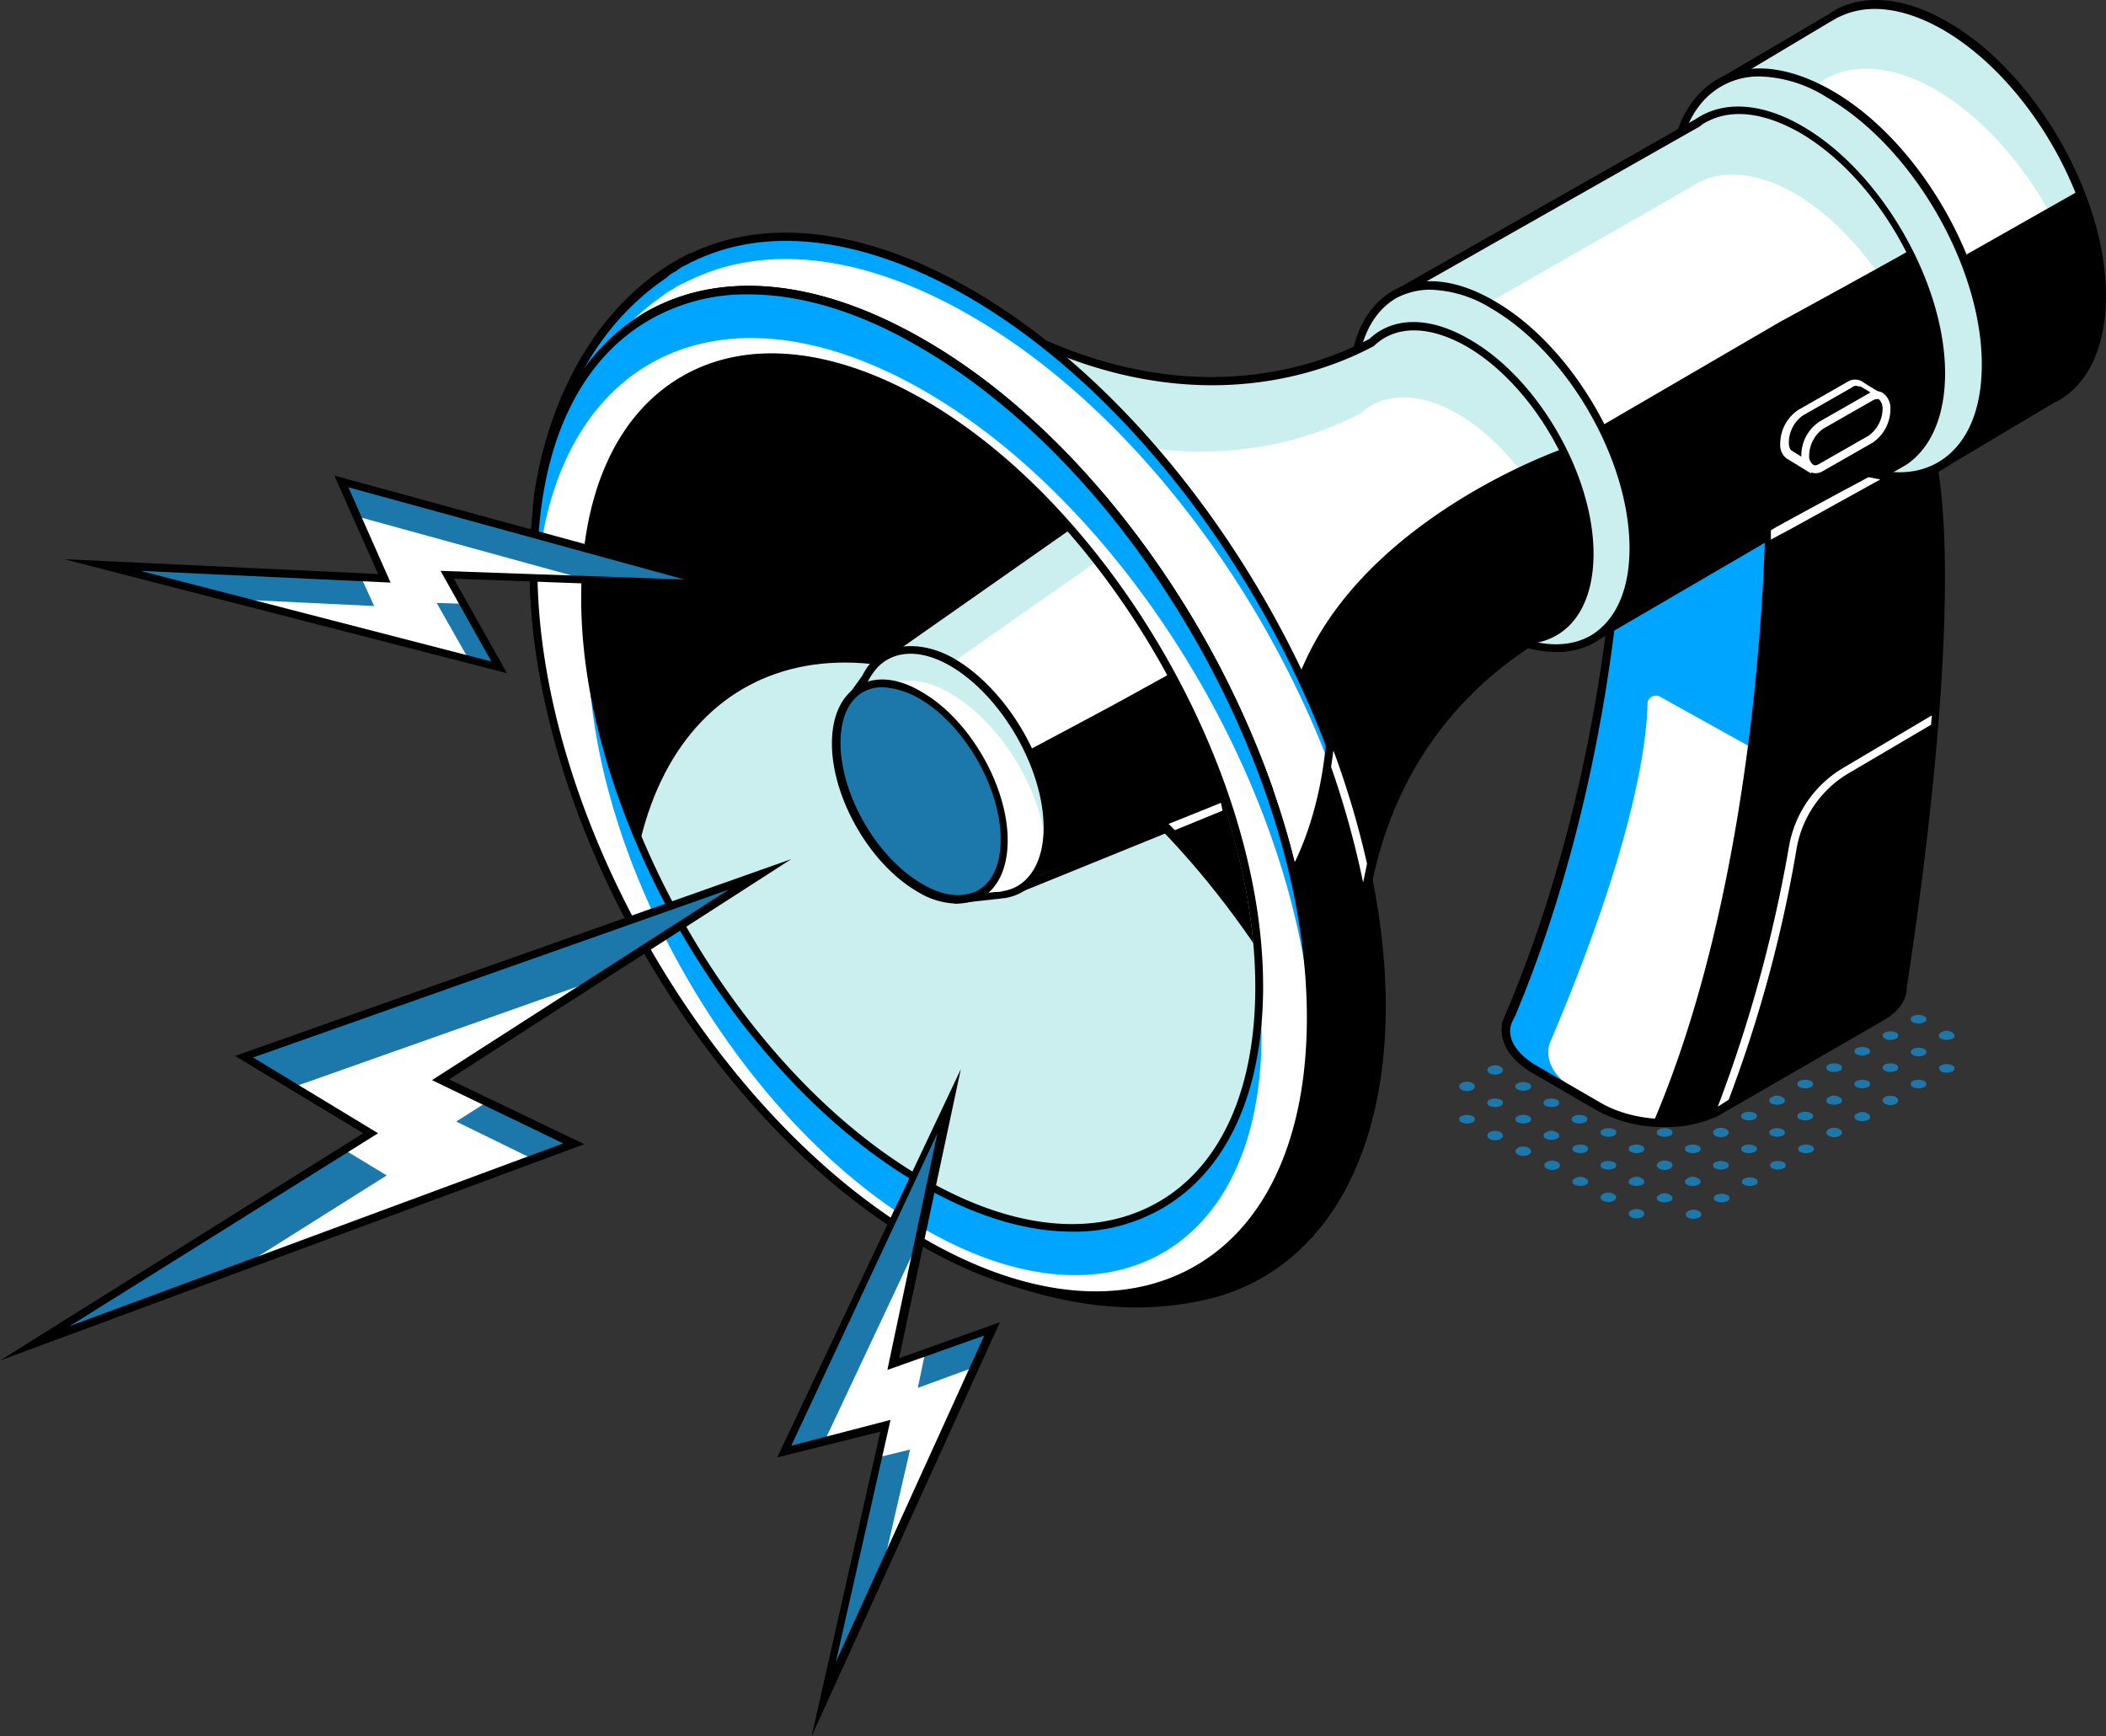 <svg xmlns="http://www.w3.org/2000/svg" width="309.834" height="255.462" viewBox="0 0 309.834 255.462">
  <rect x="0" y="0" width="309.834" height="255.462" fill="#333333" stroke="none"/>
  <g id="XMLID_1_" transform="translate(0 0.089)">
    <g id="XMLID_123_" transform="translate(214.678 146.828)">
      <ellipse id="XMLID_199_" cx="1.149" cy="0.69" rx="1.149" ry="0.69" transform="translate(8.275 21.778)" fill="#1c78aa"/>
      <path id="XMLID_198_" d="M199.554,144.934a.479.479,0,0,1,0,.919,1.963,1.963,0,0,1-1.609,0,.479.479,0,0,1,0-.919A1.381,1.381,0,0,1,199.554,144.934Z" transform="translate(-185.188 -125.224)" fill="#1c78aa"/>
      <path id="XMLID_197_" d="M203.154,142.822a.479.479,0,0,1,0,.919,1.963,1.963,0,0,1-1.609,0,.479.479,0,0,1,0-.919A1.963,1.963,0,0,1,203.154,142.822Z" transform="translate(-184.651 -125.526)" fill="#1c78aa"/>
      <path id="XMLID_196_" d="M206.754,140.722a.479.479,0,0,1,0,.919,1.963,1.963,0,0,1-1.609,0,.479.479,0,0,1,0-.919A1.963,1.963,0,0,1,206.754,140.722Z" transform="translate(-184.114 -125.84)" fill="#1c78aa"/>
      <path id="XMLID_195_" d="M210.354,138.622a.479.479,0,0,1,0,.919,1.963,1.963,0,0,1-1.609,0,.479.479,0,0,1,0-.919A1.963,1.963,0,0,1,210.354,138.622Z" transform="translate(-183.576 -126.153)" fill="#1c78aa"/>
      <path id="XMLID_194_" d="M213.954,136.522a.479.479,0,0,1,0,.919,1.963,1.963,0,0,1-1.609,0,.479.479,0,0,1,0-.919A1.963,1.963,0,0,1,213.954,136.522Z" transform="translate(-183.039 -126.467)" fill="#1c78aa"/>
      <path id="XMLID_193_" d="M217.554,134.534a.479.479,0,0,1,0,.919,1.963,1.963,0,0,1-1.609,0,.479.479,0,0,1,0-.919A1.381,1.381,0,0,1,217.554,134.534Z" transform="translate(-182.502 -126.776)" fill="#1c78aa"/>
      <path id="XMLID_192_" d="M221.12,132.4a.479.479,0,0,1,0,.919,1.963,1.963,0,0,1-1.609,0C219.051,133.094,220.66,132.175,221.12,132.4Z" transform="translate(-181.931 -127.061)" fill="#1c78aa"/>
      <ellipse id="XMLID_191_" cx="1.149" cy="0.69" rx="1.149" ry="0.69" transform="translate(4.137 19.48)" fill="#1c78aa"/>
      <path id="XMLID_190_" d="M195.954,142.822a.479.479,0,0,1,0,.919,1.963,1.963,0,0,1-1.609,0,.479.479,0,0,1,0-.919A1.963,1.963,0,0,1,195.954,142.822Z" transform="translate(-185.725 -125.526)" fill="#1c78aa"/>
      <path id="XMLID_189_" d="M199.554,140.722a.479.479,0,0,1,0,.919,1.963,1.963,0,0,1-1.609,0,.479.479,0,0,1,0-.919A1.963,1.963,0,0,1,199.554,140.722Z" transform="translate(-185.188 -125.84)" fill="#1c78aa"/>
      <path id="XMLID_188_" d="M203.154,138.622a.479.479,0,0,1,0,.919,1.963,1.963,0,0,1-1.609,0,.479.479,0,0,1,0-.919A1.963,1.963,0,0,1,203.154,138.622Z" transform="translate(-184.651 -126.153)" fill="#1c78aa"/>
      <path id="XMLID_187_" d="M206.72,136.5a.479.479,0,0,1,0,.919,1.963,1.963,0,0,1-1.609,0C204.651,137.194,206.26,136.275,206.72,136.5Z" transform="translate(-184.08 -126.449)" fill="#1c78aa"/>
      <path id="XMLID_186_" d="M188.754,142.822a.479.479,0,0,1,0,.919,1.963,1.963,0,0,1-1.609,0,.479.479,0,0,1,0-.919A1.963,1.963,0,0,1,188.754,142.822Z" transform="translate(-186.8 -125.526)" fill="#1c78aa"/>
      <path id="XMLID_185_" d="M192.354,140.722a.479.479,0,0,1,0,.919,1.963,1.963,0,0,1-1.609,0,.479.479,0,0,1,0-.919A1.963,1.963,0,0,1,192.354,140.722Z" transform="translate(-186.263 -125.84)" fill="#1c78aa"/>
      <path id="XMLID_184_" d="M195.954,138.622a.479.479,0,0,1,0,.919,1.963,1.963,0,0,1-1.609,0,.479.479,0,0,1,0-.919A1.963,1.963,0,0,1,195.954,138.622Z" transform="translate(-185.725 -126.153)" fill="#1c78aa"/>
      <path id="XMLID_183_" d="M199.554,136.522a.479.479,0,0,1,0,.919,1.963,1.963,0,0,1-1.609,0,.479.479,0,0,1,0-.919A1.963,1.963,0,0,1,199.554,136.522Z" transform="translate(-185.188 -126.467)" fill="#1c78aa"/>
      <ellipse id="XMLID_182_" cx="1.149" cy="0.69" rx="1.149" ry="0.69" transform="translate(0 12.239)" fill="#1c78aa"/>
      <ellipse id="XMLID_181_" cx="1.149" cy="0.69" rx="1.149" ry="0.69" transform="translate(4.137 9.826)" fill="#1c78aa"/>
      <path id="XMLID_180_" d="M195.954,135.429a1.963,1.963,0,0,1-1.609,0,.479.479,0,0,1,0-.919C194.8,134.165,196.3,135.084,195.954,135.429Z" transform="translate(-185.725 -126.753)" fill="#1c78aa"/>
      <path id="XMLID_179_" d="M217.754,155.034a.479.479,0,0,1,0,.919,1.963,1.963,0,0,1-1.609,0,.479.479,0,0,1,0-.919A1.381,1.381,0,0,1,217.754,155.034Z" transform="translate(-182.472 -123.717)" fill="#1c78aa"/>
      <path id="XMLID_178_" d="M221.354,152.922a.479.479,0,0,1,0,.919,1.963,1.963,0,0,1-1.609,0,.479.479,0,0,1,0-.919A1.963,1.963,0,0,1,221.354,152.922Z" transform="translate(-181.935 -124.019)" fill="#1c78aa"/>
      <path id="XMLID_177_" d="M224.954,150.822a.479.479,0,0,1,0,.919,1.963,1.963,0,0,1-1.609,0,.479.479,0,0,1,0-.919A1.963,1.963,0,0,1,224.954,150.822Z" transform="translate(-181.398 -124.332)" fill="#1c78aa"/>
      <path id="XMLID_176_" d="M228.554,148.722a.479.479,0,0,1,0,.919,1.963,1.963,0,0,1-1.609,0,.479.479,0,0,1,0-.919A1.963,1.963,0,0,1,228.554,148.722Z" transform="translate(-180.86 -124.646)" fill="#1c78aa"/>
      <path id="XMLID_175_" d="M232.154,146.622a.479.479,0,0,1,0,.919,1.963,1.963,0,0,1-1.609,0,.479.479,0,0,1,0-.919A1.963,1.963,0,0,1,232.154,146.622Z" transform="translate(-180.323 -124.959)" fill="#1c78aa"/>
      <ellipse id="XMLID_174_" cx="1.149" cy="0.69" rx="1.149" ry="0.69" transform="translate(54.014 19.02)" fill="#1c78aa"/>
      <path id="XMLID_173_" d="M239.354,142.534a.479.479,0,0,1,0,.919,1.963,1.963,0,0,1-1.609,0,.479.479,0,0,1,0-.919A1.381,1.381,0,0,1,239.354,142.534Z" transform="translate(-179.249 -125.582)" fill="#1c78aa"/>
      <ellipse id="XMLID_172_" cx="1.149" cy="0.69" rx="1.149" ry="0.69" transform="translate(62.289 14.308)" fill="#1c78aa"/>
      <ellipse id="XMLID_171_" cx="1.149" cy="0.69" rx="1.149" ry="0.69" transform="translate(24.938 30.972)" fill="#1c78aa"/>
      <path id="XMLID_170_" d="M214.054,152.934a.479.479,0,0,1,0,.919,1.963,1.963,0,0,1-1.609,0,.479.479,0,0,1,0-.919A1.381,1.381,0,0,1,214.054,152.934Z" transform="translate(-183.024 -124.03)" fill="#1c78aa"/>
      <path id="XMLID_169_" d="M217.654,150.834a.479.479,0,0,1,0,.919,1.963,1.963,0,0,1-1.609,0,.479.479,0,0,1,0-.919A1.378,1.378,0,0,1,217.654,150.834Z" transform="translate(-182.487 -124.344)" fill="#1c78aa"/>
      <path id="XMLID_168_" d="M221.254,148.722a.479.479,0,0,1,0,.919,1.963,1.963,0,0,1-1.609,0,.479.479,0,0,1,0-.919A1.958,1.958,0,0,1,221.254,148.722Z" transform="translate(-181.95 -124.646)" fill="#1c78aa"/>
      <path id="XMLID_167_" d="M224.854,146.622a.479.479,0,0,1,0,.919,1.963,1.963,0,0,1-1.609,0,.479.479,0,0,1,0-.919A1.958,1.958,0,0,1,224.854,146.622Z" transform="translate(-181.413 -124.959)" fill="#1c78aa"/>
      <path id="XMLID_166_" d="M228.454,144.522a.479.479,0,0,1,0,.919,1.963,1.963,0,0,1-1.609,0,.479.479,0,0,1,0-.919A1.958,1.958,0,0,1,228.454,144.522Z" transform="translate(-180.875 -125.273)" fill="#1c78aa"/>
      <path id="XMLID_165_" d="M232.054,142.422a.479.479,0,0,1,0,.919,1.963,1.963,0,0,1-1.609,0,.479.479,0,0,1,0-.919A1.944,1.944,0,0,1,232.054,142.422Z" transform="translate(-180.338 -125.586)" fill="#1c78aa"/>
      <path id="XMLID_164_" d="M235.754,140.434a.479.479,0,0,1,0,.919,1.963,1.963,0,0,1-1.609,0,.479.479,0,0,1,0-.919A1.381,1.381,0,0,1,235.754,140.434Z" transform="translate(-179.786 -125.896)" fill="#1c78aa"/>
      <path id="XMLID_163_" d="M239.354,138.322a.479.479,0,0,1,0,.919,1.963,1.963,0,0,1-1.609,0,.479.479,0,0,1,0-.919A1.963,1.963,0,0,1,239.354,138.322Z" transform="translate(-179.249 -126.198)" fill="#1c78aa"/>
      <ellipse id="XMLID_162_" cx="1.149" cy="0.69" rx="1.149" ry="0.69" transform="translate(20.801 28.559)" fill="#1c78aa"/>
      <path id="XMLID_161_" d="M210.454,150.834a.479.479,0,0,1,0,.919,1.963,1.963,0,0,1-1.609,0,.479.479,0,0,1,0-.919A1.381,1.381,0,0,1,210.454,150.834Z" transform="translate(-183.562 -124.344)" fill="#1c78aa"/>
      <ellipse id="XMLID_160_" cx="1.149" cy="0.69" rx="1.149" ry="0.69" transform="translate(29.076 23.847)" fill="#1c78aa"/>
      <path id="XMLID_159_" d="M217.654,146.622a.479.479,0,0,1,0,.919,1.963,1.963,0,0,1-1.609,0,.479.479,0,0,1,0-.919A1.958,1.958,0,0,1,217.654,146.622Z" transform="translate(-182.487 -124.959)" fill="#1c78aa"/>
      <ellipse id="XMLID_158_" cx="1.149" cy="0.69" rx="1.149" ry="0.69" transform="translate(37.35 19.02)" fill="#1c78aa"/>
      <path id="XMLID_157_" d="M224.854,142.422a.479.479,0,0,1,0,.919,1.963,1.963,0,0,1-1.609,0,.479.479,0,0,1,0-.919A1.958,1.958,0,0,1,224.854,142.422Z" transform="translate(-181.413 -125.586)" fill="#1c78aa"/>
      <path id="XMLID_156_" d="M228.454,140.434a.479.479,0,0,1,0,.919,1.963,1.963,0,0,1-1.609,0,.479.479,0,0,1,0-.919A1.378,1.378,0,0,1,228.454,140.434Z" transform="translate(-180.875 -125.896)" fill="#1c78aa"/>
      <path id="XMLID_155_" d="M232.054,138.322a.479.479,0,0,1,0,.919,1.963,1.963,0,0,1-1.609,0,.479.479,0,0,1,0-.919A1.944,1.944,0,0,1,232.054,138.322Z" transform="translate(-180.338 -126.198)" fill="#1c78aa"/>
      <path id="XMLID_154_" d="M235.754,136.222a.479.479,0,0,1,0,.919,1.963,1.963,0,0,1-1.609,0,.479.479,0,0,1,0-.919A1.963,1.963,0,0,1,235.754,136.222Z" transform="translate(-179.786 -126.511)" fill="#1c78aa"/>
      <path id="XMLID_153_" d="M246.554,138.322a.479.479,0,0,1,0,.919,1.963,1.963,0,0,1-1.609,0,.479.479,0,0,1,0-.919A1.963,1.963,0,0,1,246.554,138.322Z" transform="translate(-178.174 -126.198)" fill="#1c78aa"/>
      <path id="XMLID_152_" d="M203.254,150.834a.479.479,0,0,1,0,.919,1.963,1.963,0,0,1-1.609,0,.479.479,0,0,1,0-.919A1.381,1.381,0,0,1,203.254,150.834Z" transform="translate(-184.636 -124.344)" fill="#1c78aa"/>
      <path id="XMLID_151_" d="M206.854,148.722a.479.479,0,0,1,0,.919,1.963,1.963,0,0,1-1.609,0,.479.479,0,0,1,0-.919A1.963,1.963,0,0,1,206.854,148.722Z" transform="translate(-184.099 -124.646)" fill="#1c78aa"/>
      <path id="XMLID_150_" d="M210.454,146.622a.479.479,0,0,1,0,.919,1.963,1.963,0,0,1-1.609,0,.479.479,0,0,1,0-.919A1.963,1.963,0,0,1,210.454,146.622Z" transform="translate(-183.562 -124.959)" fill="#1c78aa"/>
      <path id="XMLID_149_" d="M214.054,144.522a.479.479,0,0,1,0,.919,1.963,1.963,0,0,1-1.609,0,.479.479,0,0,1,0-.919A1.963,1.963,0,0,1,214.054,144.522Z" transform="translate(-183.024 -125.273)" fill="#1c78aa"/>
      <path id="XMLID_148_" d="M217.654,142.422a.479.479,0,0,1,0,.919,1.963,1.963,0,0,1-1.609,0,.479.479,0,0,1,0-.919A1.958,1.958,0,0,1,217.654,142.422Z" transform="translate(-182.487 -125.586)" fill="#1c78aa"/>
      <ellipse id="XMLID_147_" cx="1.149" cy="0.69" rx="1.149" ry="0.69" transform="translate(37.35 14.308)" fill="#1c78aa"/>
      <path id="XMLID_146_" d="M242.954,136.222a.479.479,0,0,1,0,.919,1.963,1.963,0,0,1-1.609,0,.479.479,0,0,1,0-.919A1.963,1.963,0,0,1,242.954,136.222Z" transform="translate(-178.711 -126.511)" fill="#1c78aa"/>
      <path id="XMLID_145_" d="M239.354,134.122a.479.479,0,0,1,0,.919,1.963,1.963,0,0,1-1.609,0,.479.479,0,0,1,0-.919A1.963,1.963,0,0,1,239.354,134.122Z" transform="translate(-179.249 -126.825)" fill="#1c78aa"/>
      <ellipse id="XMLID_144_" cx="1.149" cy="0.69" rx="1.149" ry="0.69" transform="translate(41.602 11.895)" fill="#1c78aa"/>
      <path id="XMLID_143_" d="M228.454,136.222a.479.479,0,0,1,0,.919,1.963,1.963,0,0,1-1.609,0,.479.479,0,0,1,0-.919A1.958,1.958,0,0,1,228.454,136.222Z" transform="translate(-180.875 -126.511)" fill="#1c78aa"/>
      <ellipse id="XMLID_142_" cx="1.149" cy="0.69" rx="1.149" ry="0.69" transform="translate(12.527 23.847)" fill="#1c78aa"/>
      <path id="XMLID_141_" d="M203.254,146.622a.479.479,0,0,1,0,.919,1.963,1.963,0,0,1-1.609,0,.479.479,0,0,1,0-.919A1.963,1.963,0,0,1,203.254,146.622Z" transform="translate(-184.636 -124.959)" fill="#1c78aa"/>
      <path id="XMLID_140_" d="M206.854,144.522a.479.479,0,0,1,0,.919,1.963,1.963,0,0,1-1.609,0,.479.479,0,0,1,0-.919A1.963,1.963,0,0,1,206.854,144.522Z" transform="translate(-184.099 -125.273)" fill="#1c78aa"/>
      <path id="XMLID_139_" d="M210.454,142.422a.479.479,0,0,1,0,.919,1.963,1.963,0,0,1-1.609,0,.479.479,0,0,1,0-.919A1.963,1.963,0,0,1,210.454,142.422Z" transform="translate(-183.562 -125.586)" fill="#1c78aa"/>
      <path id="XMLID_138_" d="M232.054,134.122a.479.479,0,0,1,0,.919,1.963,1.963,0,0,1-1.609,0,.479.479,0,0,1,0-.919A1.943,1.943,0,0,1,232.054,134.122Z" transform="translate(-180.338 -126.825)" fill="#1c78aa"/>
      <path id="XMLID_137_" d="M235.754,132.022a.479.479,0,0,1,0,.919,1.963,1.963,0,0,1-1.609,0,.479.479,0,0,1,0-.919A1.963,1.963,0,0,1,235.754,132.022Z" transform="translate(-179.786 -127.138)" fill="#1c78aa"/>
      <path id="XMLID_136_" d="M214.054,140.434a.479.479,0,0,1,0,.919,1.963,1.963,0,0,1-1.609,0,.479.479,0,0,1,0-.919A1.381,1.381,0,0,1,214.054,140.434Z" transform="translate(-183.024 -125.896)" fill="#1c78aa"/>
      <path id="XMLID_135_" d="M217.654,138.322a.479.479,0,0,1,0,.919,1.963,1.963,0,0,1-1.609,0,.479.479,0,0,1,0-.919A1.958,1.958,0,0,1,217.654,138.322Z" transform="translate(-182.487 -126.198)" fill="#1c78aa"/>
      <path id="XMLID_134_" d="M221.254,136.222a.479.479,0,0,1,0,.919,1.963,1.963,0,0,1-1.609,0,.479.479,0,0,1,0-.919A1.958,1.958,0,0,1,221.254,136.222Z" transform="translate(-181.95 -126.511)" fill="#1c78aa"/>
      <path id="XMLID_133_" d="M224.854,134.122a.479.479,0,0,1,0,.919,1.963,1.963,0,0,1-1.609,0,.479.479,0,0,1,0-.919A1.958,1.958,0,0,1,224.854,134.122Z" transform="translate(-181.413 -126.825)" fill="#1c78aa"/>
      <path id="XMLID_132_" d="M228.454,132.022a.479.479,0,0,1,0,.919,1.963,1.963,0,0,1-1.609,0,.479.479,0,0,1,0-.919A1.958,1.958,0,0,1,228.454,132.022Z" transform="translate(-180.875 -127.138)" fill="#1c78aa"/>
      <ellipse id="XMLID_131_" cx="1.149" cy="0.69" rx="1.149" ry="0.69" transform="translate(49.877 2.356)" fill="#1c78aa"/>
      <path id="XMLID_130_" d="M248.539,136.322a1.963,1.963,0,0,1,1.609,0,.479.479,0,0,1,0,.919,1.963,1.963,0,0,1-1.609,0C248.195,136.9,248.08,136.552,248.539,136.322Z" transform="translate(-177.631 -126.496)" fill="#1c78aa"/>
      <path id="XMLID_129_" d="M244.945,134.222a1.963,1.963,0,0,1,1.609,0,.479.479,0,0,1,0,.919,1.963,1.963,0,0,1-1.609,0C244.485,134.8,244.485,134.452,244.945,134.222Z" transform="translate(-178.174 -126.81)" fill="#1c78aa"/>
      <path id="XMLID_128_" d="M250.154,132.134a.479.479,0,0,1,0,.919,1.963,1.963,0,0,1-1.609,0,.479.479,0,0,1,0-.919A1.381,1.381,0,0,1,250.154,132.134Z" transform="translate(-177.637 -127.134)" fill="#1c78aa"/>
      <path id="XMLID_127_" d="M241.345,132.122a1.963,1.963,0,0,1,1.609,0,.479.479,0,0,1,0,.919,1.963,1.963,0,0,1-1.609,0C240.885,132.7,240.885,132.352,241.345,132.122Z" transform="translate(-178.711 -127.123)" fill="#1c78aa"/>
      <path id="XMLID_126_" d="M246.554,130.022a.479.479,0,0,1,0,.919,1.963,1.963,0,0,1-1.609,0,.479.479,0,0,1,0-.919A1.963,1.963,0,0,1,246.554,130.022Z" transform="translate(-178.174 -127.437)" fill="#1c78aa"/>
      <path id="XMLID_125_" d="M237.745,130.022a1.963,1.963,0,0,1,1.609,0,.479.479,0,0,1,0,.919,1.963,1.963,0,0,1-1.609,0A.479.479,0,0,1,237.745,130.022Z" transform="translate(-179.249 -127.437)" fill="#1c78aa"/>
      <path id="XMLID_124_" d="M242.954,127.922a.479.479,0,0,1,0,.919,1.963,1.963,0,0,1-1.609,0,.479.479,0,0,1,0-.919A1.963,1.963,0,0,1,242.954,127.922Z" transform="translate(-178.711 -127.75)" fill="#1c78aa"/>
    </g>
    <g id="XMLID_2_" transform="translate(0 -0.089)">
      <g id="XMLID_30_" transform="translate(54.774)">
        <g id="XMLID_116_" transform="translate(166.109 67.102)">
          <path id="XMLID_122_" d="M251.182,136.144s8.849-53.21,4.367-77.344l-45.855,5.516s-.23,38.729-16.549,77h0c-1.034,2.413.23,5.286,3.907,7.355l9.309,5.4c5.172,2.988,12.871,3.333,17.353.69l24.479-14.136c2.069-1.264,2.988-2.873,2.988-4.482Z" transform="translate(-192.111 -58.225)" fill="#00a5ff"/>
          <path id="XMLID_121_" d="M240.033,103.256l-25.4-14.136A1.242,1.242,0,0,0,212.8,90.27c-.115,5.057-1.609,19.767-14.251,49.532h0c-1.034,2.413.23,5.286,3.907,7.355l3.907,2.3c5.057,2.413,12.067,2.528,16.2.115l24.479-14.136c1.954-1.149,2.988-2.758,2.988-4.367,0,0,.23-1.494.575-3.907C248.077,122.219,242.1,114.174,240.033,103.256Z" transform="translate(-191.305 -53.724)" fill="#fff"/>
          <path id="XMLID_120_" d="M220.564,154.646l24.479-14.136c1.954-1.149,2.988-2.758,2.988-4.367h0S256.88,82.934,252.4,58.8l-11.952,1.379-12.3,6.551s-.115,51.141-16.434,89.411h0c0,.115,0,.115-.115.23A15.725,15.725,0,0,0,220.564,154.646Z" transform="translate(-189.305 -58.225)"/>
          <path id="XMLID_117_" d="M216.219,157.019a20.03,20.03,0,0,1-10.113-2.528l-9.309-5.4c-3.333-1.954-4.942-4.6-4.482-7.125H192.2l.345-.919c16.2-37.695,16.664-76.309,16.664-76.654v-.46L256.1,58.3l.115.575c4.367,23.674-4.137,75.735-4.367,77.574,0,1.839-1.149,3.563-3.333,4.827l-24.479,14.136A17.858,17.858,0,0,1,216.219,157.019Zm-21.95-16.434-.46.919c-1.034,2.184.46,4.712,3.678,6.551l9.309,5.4c4.942,2.873,12.527,3.218,16.779.69l24.479-14.136a5.106,5.106,0,0,0,2.758-3.792V136.1c.115-.575,8.734-52.635,4.482-76.654l-44.935,5.4c-.115,4.712-1.379,40.453-16.089,75.735Z" transform="translate(-192.2 -58.3)"/>
        </g>
        <g id="XMLID_104_" transform="translate(181.912)">
          <g id="XMLID_110_" transform="translate(15.227)">
            <path id="XMLID_115_" d="M276.442,43.482c0-14.71-10.343-32.523-22.985-39.879C247.482.155,241.965-.3,237.943,1.649h0a6.516,6.516,0,0,0-1.494.919L219.9,12.337l2.069,5.516,30.225,50.8,16.894-9.883a6.515,6.515,0,0,0,1.494-.919h0C274.144,55.2,276.442,50.262,276.442,43.482Z" transform="translate(-219.096 0.176)" fill="#cbeeee"/>
            <path id="XMLID_114_" d="M274.535,48.809C273.386,34.788,263.5,18.7,251.665,11.8c-5.976-3.448-11.492-3.907-15.515-1.954h0a6.515,6.515,0,0,0-1.494.919L221.9,18.239l29.306,49.187L268.1,57.543a6.517,6.517,0,0,0,1.494-.919h0A14.64,14.64,0,0,0,274.535,48.809Z" transform="translate(-218.797 1.4)" fill="#fff"/>
            <path id="XMLID_111_" d="M252.068,69.542,221.5,18.171l-2.3-6.091,17.009-10a10.492,10.492,0,0,1,1.494-.919c4.482-2.184,10.113-1.494,16.089,1.954,12.871,7.355,23.33,25.513,23.33,40.338,0,6.78-2.184,12.067-6.091,14.825a7.327,7.327,0,0,1-1.609.919ZM220.579,12.655l1.954,5.057,29.88,50.337,16.319-9.654a6.515,6.515,0,0,0,1.494-.919c3.678-2.528,5.631-7.47,5.631-13.906,0-14.48-10.228-32.064-22.755-39.3-5.631-3.218-10.918-3.907-15.055-1.954-.575.23-1.034.575-1.494.8Z" transform="translate(-219.2 0.089)"/>
          </g>
          <g id="XMLID_105_" transform="translate(0 2.926)">
            <path id="XMLID_109_" d="M18.733,0C29.078,0,37.465,14.561,37.465,32.523S29.078,65.047,18.733,65.047,0,50.486,0,32.523,8.387,0,18.733,0Z" transform="matrix(0.866, -0.5, 0.5, 0.866, 0, 18.733)" fill="#cbeeee"/>
            <path id="XMLID_106_" d="M247.6,69.268a21.084,21.084,0,0,1-10.573-3.218C224.158,58.7,213.7,40.537,213.7,25.712c0-7.355,2.528-12.757,7.01-15.4s10.458-2.069,16.894,1.609c12.871,7.355,23.33,25.513,23.33,40.338,0,7.355-2.528,12.757-7.01,15.4A13.244,13.244,0,0,1,247.6,69.268ZM227.031,9.853a11.005,11.005,0,0,0-5.746,1.494c-4.137,2.413-6.436,7.47-6.436,14.365,0,14.48,10.228,32.064,22.755,39.3,5.976,3.448,11.492,4.022,15.63,1.609s6.436-7.47,6.436-14.365c0-14.48-10.228-32.064-22.755-39.3A19.388,19.388,0,0,0,227.031,9.853Z" transform="translate(-204.794 -1.53)"/>
          </g>
        </g>
        <g id="XMLID_91_" transform="translate(135.722 15.671)">
          <g id="XMLID_97_" transform="translate(13.609)">
            <path id="XMLID_103_" d="M259.121,52.606c0-13.216-9.194-29.191-20.686-35.741-5.4-3.1-10.343-3.563-14.021-1.724h0a8.571,8.571,0,0,0-1.379.8L178.1,41.573l1.839,4.942,27.237,45.74,27.812-16.2c.46-.23,18.273-10,18.733-10.343h0C257.053,63.179,259.121,58.7,259.121,52.606Z" transform="translate(-177.525 -13.471)" fill="#cbeeee"/>
            <path id="XMLID_102_" d="M257.554,58.047C256.4,45.521,247.671,31.27,237.1,25.064c-5.4-3.1-10.343-3.563-14.021-1.724h0a8.572,8.572,0,0,0-1.379.8l-40.8,23.33,25.858,43.441,27.812-16.2c.46-.23,18.273-10,18.733-10.343h0A13.413,13.413,0,0,0,257.554,58.047Z" transform="translate(-177.108 -12.247)" fill="#fff"/>
            <path id="XMLID_101_" d="M254.065,32.115h0c-.46.345-18.273,10.113-18.733,10.343l-27.812,16.2-14.48-1.724L178.1,38.666l1.839,4.942,27.237,45.74,27.812-16.2c.46-.23,18.273-10,18.733-10.343h0c3.333-2.3,5.286-6.781,5.286-12.871A40.528,40.528,0,0,0,254.294,32C254.18,32,254.18,32.115,254.065,32.115Z" transform="translate(-177.525 -10.793)"/>
            <path id="XMLID_98_" d="M207.135,92.905l-27.467-46.2L177.6,41.19l45.28-25.743a14.653,14.653,0,0,1,1.379-.8c4.022-1.954,9.194-1.264,14.48,1.839,11.492,6.666,20.916,22.985,20.916,36.316,0,6.091-1.954,10.8-5.516,13.331-.575.46-18.618,10.343-18.847,10.343ZM178.979,41.764l1.724,4.482L207.6,91.411l27.352-15.974c.8-.345,18.273-10,18.618-10.343,3.218-2.3,5.057-6.666,5.057-12.412,0-12.986-9.079-28.731-20.341-35.282-5.057-2.873-9.769-3.563-13.446-1.724a4.745,4.745,0,0,0-1.264.8Z" transform="translate(-177.6 -13.547)"/>
          </g>
          <g id="XMLID_92_" transform="translate(0 19.291)">
            <ellipse id="XMLID_96_" cx="16.894" cy="29.191" rx="16.894" ry="29.191" transform="matrix(0.866, -0.5, 0.5, 0.866, 0, 16.894)" fill="#cbeeee"/>
            <path id="XMLID_93_" d="M203.155,90.487a18.927,18.927,0,0,1-9.539-2.873C182.124,80.948,172.7,64.629,172.7,51.3c0-6.551,2.3-11.492,6.321-13.906,4.137-2.413,9.539-1.839,15.17,1.494,11.492,6.666,20.916,22.985,20.916,36.316,0,6.551-2.3,11.492-6.321,13.906A11.672,11.672,0,0,1,203.155,90.487Zm-18.5-53.325a10.638,10.638,0,0,0-5.057,1.264c-3.678,2.184-5.746,6.666-5.746,12.871,0,12.986,9.079,28.731,20.341,35.282,5.286,3.1,10.343,3.563,14.021,1.494,3.678-2.184,5.746-6.666,5.746-12.871,0-12.986-9.079-28.731-20.341-35.282A17.933,17.933,0,0,0,184.652,37.162Z" transform="translate(-164.722 -29.5)"/>
          </g>
        </g>
        <g id="XMLID_85_" transform="translate(81.783 42.419)">
          <path id="XMLID_90_" d="M216.086,75.792c0-11.377-8.045-25.283-17.928-31.029-5.746-3.333-10.918-3.1-14.251-.115-7.93,4.252-31.144,13.1-61.139-6.9a2.325,2.325,0,0,0-3.448,2.758L164.6,152.331l8.849,1.724a7.476,7.476,0,0,0,8.849-8.045c-1.379-14.6,0-41.6,25.513-57.692C212.984,87.514,216.086,83.032,216.086,75.792Z" transform="translate(-118.773 -36.743)" fill="#cbeeee"/>
          <path id="XMLID_89_" d="M207,87.208a9.227,9.227,0,0,0,6.9-5.976c-1.379-10.573-8.734-22.3-17.583-27.467-5.746-3.333-10.918-3.1-14.251-.115-7.93,4.252-30.8,12.986-60.565-6.551l42.177,104.121,8.849,1.724a7.587,7.587,0,0,0,7.7-3.218,74.223,74.223,0,0,1,.8-13.906C181.26,120.766,186.087,100.425,207,87.208Z" transform="translate(-118.424 -35.289)" fill="#fff"/>
          <path id="XMLID_86_" d="M175.224,154.938a7.587,7.587,0,0,1-1.609-.115l-9.194-1.839L119.026,40.819a3.023,3.023,0,0,1,.8-3.333,2.763,2.763,0,0,1,3.448-.115c29.42,19.652,52.06,11.377,60.45,6.9,3.563-3.333,8.964-3.333,14.825.115,10,5.746,18.158,19.882,18.158,31.489,0,7.24-3.1,12.067-8.389,13.1-25.168,15.974-26.662,42.637-25.168,57.117a8.024,8.024,0,0,1-2.643,6.78A7.671,7.671,0,0,1,175.224,154.938Zm-10-2.988,8.619,1.724a6.993,6.993,0,0,0,5.976-1.609A6.782,6.782,0,0,0,182,146.319c-1.494-14.71,0-41.947,25.858-58.266l.23-.115c4.712-.919,7.585-5.4,7.585-12.067,0-11.148-7.93-24.824-17.583-30.455-5.4-3.1-10.343-3.218-13.561-.23l-.115.115c-8.5,4.6-31.719,13.1-61.714-6.9a1.547,1.547,0,0,0-2.069.115,1.666,1.666,0,0,0-.46,1.954Z" transform="translate(-118.824 -36.822)"/>
        </g>
        <g id="XMLID_78_" transform="translate(23.604 34.224)">
          <path id="XMLID_84_" d="M182.819,176.617a28.639,28.639,0,0,0,2.413-3.1h0c5.057-7.355,7.93-17.468,7.93-30,0-38.614-27.122-85.733-60.68-105.04-15.745-9.079-30-10.458-40.8-5.4-.345.115-.69.345-1.034.46a.871.871,0,0,1-.46.23,8.572,8.572,0,0,0-1.379.8.4.4,0,0,0-.23.115,9.586,9.586,0,0,0-1.379.919C69.964,47.673,68.7,70.2,68.7,70.2l3.1,3.1v.115c0,26.777,12.986,57.577,32.179,80.332,6.666,11.837,15.515,22.065,26.892,27.122,16.2,7.24,28.156,7.24,36.776,4.827a28.354,28.354,0,0,0,14.365-8.5c.23-.23.345-.46.575-.575Z" transform="translate(-68.125 -29.62)" fill="#00a5ff"/>
          <path id="XMLID_83_" d="M179.372,172.047c1.609-1.839.115-5.976.115-5.976l1.609,2.873c5.057-7.355,12.067-10,12.067-22.525,0-38.614-27.122-85.733-60.68-105.04-15.745-9.079-30-10.458-40.8-5.4-.345.115-.69.345-1.034.46a.871.871,0,0,1-.46.23,8.572,8.572,0,0,0-1.379.8c-.115,0-.115.115-.23.115a9.586,9.586,0,0,0-1.379.919C69.964,50.573,68.7,73.1,68.7,73.1l3.1,3.1v.115c0,26.777,12.986,57.577,32.179,80.332,6.666,11.837,18.043,15.63,29.42,20.686,16.2,7.24,20.8,4.827,29.42,2.413,5.631-1.379,8.045-1.264,11.952-5.516.345-.115,0-8.16,4.6-2.184Z" transform="translate(-68.125 -29.187)" fill="#fff"/>
          <path id="XMLID_82_" d="M193.062,139.626c0-12.757-2.988-26.432-8.16-39.649-.8,9.539-3.563,17.468-7.7,23.444h0a28.636,28.636,0,0,1-2.413,3.1l-.115.115-.575.575a29.692,29.692,0,0,1-14.365,8.5c-8.619,2.413-20.571,2.413-36.776-4.827-11.377-5.057-20.112-15.17-26.892-27.122A145.742,145.742,0,0,1,70.094,57.8,53.623,53.623,0,0,0,68.6,66.419l3.1,3.1v.115c0,26.777,12.986,57.577,32.179,80.332,6.666,11.837,15.515,22.065,26.892,27.122,16.2,7.24,28.156,7.24,36.776,4.827a28.354,28.354,0,0,0,14.365-8.5c.23-.23.345-.46.575-.575l.115-.115a28.638,28.638,0,0,0,2.413-3.1h0C190.189,162.381,193.062,152.152,193.062,139.626Z" transform="translate(-68.14 -25.496)"/>
          <path id="XMLID_79_" d="M156.921,187.836c-7.93,0-16.779-2.069-26.2-6.321-10.343-4.6-19.537-13.791-27.122-27.352C83.715,130.489,71.418,99.69,71.418,73.6L68.2,70.5v-.23c0-.23,1.494-22.985,18.847-35.052.46-.345.919-.575,1.379-.919l.23-.115c.46-.23.919-.575,1.379-.8l.23-.115a.4.4,0,0,0,.23-.115,4.082,4.082,0,0,1,1.034-.46c11.377-5.4,25.973-3.448,41.258,5.4,33.558,19.422,60.91,66.771,60.91,105.5,0,12.182-2.758,22.525-7.93,30.225l-.115.115a20.113,20.113,0,0,1-2.528,3.218v.115l-.69.69a29.548,29.548,0,0,1-14.71,8.619A45.661,45.661,0,0,1,156.921,187.836ZM69.349,70.04l3.1,3.1v.23c0,25.858,12.3,56.542,32.064,80.1,7.585,13.446,16.549,22.41,26.662,26.892,13.791,6.091,25.973,7.7,36.431,4.827a28.6,28.6,0,0,0,14.136-8.275c.23-.23.345-.46.575-.575l.575.23-.46-.345a30.348,30.348,0,0,0,2.069-2.643h0l.23-.345c5.172-7.47,7.815-17.7,7.815-29.65,0-38.385-27.122-85.273-60.335-104.466-14.94-8.619-29.191-10.573-40.223-5.286a6.824,6.824,0,0,0-.919.46l-.46.23a4.745,4.745,0,0,0-1.264.8l-.23.115a5.1,5.1,0,0,0-1.264.919C71.763,47.17,69.579,67.511,69.349,70.04Z" transform="translate(-68.2 -29.691)"/>
        </g>
        <g id="XMLID_72_" transform="translate(0 23.245)">
          <path id="XMLID_77_" d="M46.659,0C72.428,0,93.318,36.223,93.318,80.906s-20.89,80.906-46.659,80.906S0,125.59,0,80.906,20.89,0,46.659,0Z" transform="matrix(0.866, -0.5, 0.5, 0.866, 0, 46.659)" fill="#cbeeee"/>
          <path id="XMLID_76_" d="M139.568,99.605c17.124,9.883,32.523,27.467,42.981,47.349,0-.919.115-1.954.115-2.873,0-36.431-25.628-80.906-57.232-99.064C93.828,26.744,68.2,41.569,68.2,78c0,16.664,5.4,35.052,14.251,51.831C83.83,95.468,108.883,81.907,139.568,99.605Z" transform="translate(-44.596 -17.593)"/>
          <path id="XMLID_73_" d="M151.12,185.555c-7.93,0-16.779-2.643-25.858-7.93C93.543,159.352,67.8,114.647,67.8,77.986c0-17.813,6.091-31.144,17.009-37.58,11.033-6.321,25.513-4.942,41.028,4.022C157.555,62.7,183.3,107.407,183.3,144.068c0,17.813-6.091,31.144-17.009,37.58A31.045,31.045,0,0,1,151.12,185.555ZM99.979,37.763a28.5,28.5,0,0,0-14.6,3.792C74.81,47.647,68.949,60.633,68.949,78.1c0,36.2,25.513,80.447,56.887,98.6,15.055,8.734,29.306,10.113,39.879,4.022s16.434-19.077,16.434-36.546c0-36.2-25.513-80.447-56.887-98.6C116.3,40.291,107.679,37.763,99.979,37.763Z" transform="translate(-44.656 -17.695)"/>
        </g>
        <g id="XMLID_66_" transform="translate(75.131 72.963)">
          <path id="XMLID_71_" d="M113.725,87.444l19.652,33.443,36.316-14.825A141.717,141.717,0,0,0,145.674,64l-31.6,22.18C113.5,86.525,113.38,87.1,113.725,87.444Z" transform="translate(-112.962 -63.31)" fill="#cbeeee"/>
          <path id="XMLID_70_" d="M146.7,70.1l-30,21.031,16.434,28.041,34.822-14.251A135.492,135.492,0,0,0,146.7,70.1Z" transform="translate(-112.489 -62.4)" fill="#fff"/>
          <path id="XMLID_67_" d="M133.106,121.781l-19.882-33.9a1.466,1.466,0,0,1,.46-1.954L145.748,63.4l.345.46a137.76,137.76,0,0,1,24.134,42.177l.23.575ZM114.259,87.3l19.307,32.983,35.282-14.48a137.871,137.871,0,0,0-23.329-40.913L114.374,86.73c-.23.23-.23.345-.115.575Z" transform="translate(-113.036 -63.4)"/>
        </g>
        <g id="XMLID_54_" transform="translate(62.976 95.07)">
          <g id="XMLID_60_" transform="translate(5.908)">
            <path id="XMLID_65_" d="M137.98,109.2c0-8.964-6.321-19.767-14.021-24.249-4.482-2.643-8.619-2.413-11.148-.115h0a7.106,7.106,0,0,0-1.724,2.3L108.1,91.269l1.839,3.218c.69,8.045,5.976,17.353,12.642,21.836l1.954,3.333,5.976-.69a2.24,2.24,0,0,0,.919-.115h0C135.337,118.506,137.98,114.943,137.98,109.2Z" transform="translate(-107.525 -82.576)" fill="#cbeeee"/>
            <path id="XMLID_64_" d="M123.58,88.948c-4.482-2.643-8.619-2.413-11.148-.115h0a7.106,7.106,0,0,0-1.724,2.3l-1.609,2.3.575.919c.69,8.045,5.976,17.353,12.642,21.836l1.954,3.333,5.976-.69a2.241,2.241,0,0,0,.919-.115h0c3.333-.575,5.746-3.333,6.321-7.815C136.682,102.624,130.706,93.085,123.58,88.948Z" transform="translate(-107.376 -81.979)" fill="#fff"/>
            <path id="XMLID_61_" d="M124.379,120.52l-2.069-3.563a32.252,32.252,0,0,1-12.757-22.065L107.6,91.444l3.218-4.482a9.2,9.2,0,0,1,1.724-2.413l.115-.345-.23.345c2.873-2.413,7.355-2.643,11.837-.115,7.93,4.6,14.365,15.63,14.365,24.824,0,5.861-2.528,9.769-6.9,10.458-.345,0-.69.115-1.034.115ZM108.864,91.444l1.724,3.218c.575,7.93,5.861,17.009,12.412,21.491l.115.115,1.839,3.1,5.631-.575a2.53,2.53,0,0,0,.919-.115c3.678-.575,5.976-4.137,5.976-9.309,0-8.734-6.206-19.422-13.676-23.789-4.137-2.413-7.93-2.413-10.458-.115h0a8.284,8.284,0,0,0-1.609,2.184Z" transform="translate(-107.6 -82.636)"/>
          </g>
          <g id="XMLID_55_" transform="translate(0 1.183)">
            <ellipse id="XMLID_59_" cx="10.113" cy="17.468" rx="10.113" ry="17.468" transform="matrix(0.866, -0.5, 0.5, 0.866, 0, 10.113)" fill="#1c78aa"/>
            <path id="XMLID_56_" d="M124.888,119.883a11.4,11.4,0,0,1-5.746-1.724c-7.01-4.022-12.642-13.791-12.642-21.836,0-4.022,1.379-7.01,3.907-8.5s5.861-1.149,9.309.919c7.01,4.022,12.642,13.791,12.642,21.836,0,4.022-1.379,7.01-3.907,8.5A9,9,0,0,1,124.888,119.883ZM113.97,88.049a5.9,5.9,0,0,0-2.873.69c-2.184,1.264-3.333,3.907-3.333,7.47,0,7.7,5.4,17.009,12.067,20.8,3.1,1.839,5.976,2.069,8.16.919,2.184-1.264,3.333-3.907,3.333-7.47,0-7.7-5.4-17.009-12.067-20.8A11.939,11.939,0,0,0,113.97,88.049Z" transform="translate(-101.857 -83.182)"/>
          </g>
        </g>
        <g id="XMLID_42_" transform="translate(23.144 42.057)">
          <path id="XMLID_51_" d="M125.432,44.916C93.828,26.644,68.2,41.469,68.2,77.9s25.628,80.906,57.232,99.064,57.232,3.448,57.232-32.983S157.036,63.074,125.432,44.916Zm0,123.313C98.08,152.37,75.9,113.986,75.9,82.382s22.18-44.475,49.532-28.616,49.532,54.244,49.532,85.848S152.784,183.974,125.432,168.23Z" transform="translate(-67.74 -36.42)" fill="#00a5ff"/>
          <path id="XMLID_48_" d="M182.145,143.185q0-3.62-.345-7.24c-5.4-33.1-28.386-68.954-55.968-84.929C94.228,32.744,68.6,47.569,68.6,84q0,3.62.345,7.24c5.4,33.1,28.386,68.954,55.968,84.929C156.517,194.441,182.145,179.616,182.145,143.185ZM76.53,94.228a80.957,80.957,0,0,1-1.149-12.757c0-31.6,22.18-44.361,49.532-28.616,25.743,14.825,46.889,49.762,49.3,80.1a80.955,80.955,0,0,1,1.149,12.757c0,31.6-22.18,44.361-49.532,28.616C100.089,159.389,78.943,124.568,76.53,94.228Z" transform="translate(-67.681 -35.51)" fill="#fff"/>
          <path id="XMLID_43_" d="M151.12,185.555c-7.93,0-16.779-2.643-25.858-7.93C93.543,159.352,67.8,114.647,67.8,77.986c0-17.813,6.091-31.144,17.009-37.58,11.033-6.321,25.513-4.942,41.028,4.022C157.555,62.7,183.3,107.407,183.3,144.068c0,17.813-6.091,31.144-17.009,37.58A31.045,31.045,0,0,1,151.12,185.555ZM99.979,37.763a28.5,28.5,0,0,0-14.6,3.792C74.81,47.647,68.949,60.633,68.949,78.1c0,36.2,25.513,80.447,56.887,98.6,15.055,8.734,29.306,10.113,39.879,4.022s16.434-19.077,16.434-36.546c0-36.2-25.513-80.447-56.887-98.6C116.3,40.291,107.679,37.763,99.979,37.763Zm47.693,137.908c-6.9,0-14.48-2.3-22.41-6.9C97.8,152.917,75.385,114.187,75.385,82.468c0-15.515,5.286-27.122,14.825-32.638s22.18-4.252,35.626,3.448c27.467,15.859,49.877,54.589,49.877,86.308,0,15.515-5.286,27.122-14.825,32.638A25.772,25.772,0,0,1,147.672,175.672ZM103.426,47.647a24.936,24.936,0,0,0-12.642,3.218c-9.194,5.286-14.251,16.549-14.251,31.6,0,31.374,22.065,69.644,49.3,85.388,13.1,7.585,25.283,8.734,34.477,3.448s14.251-16.549,14.251-31.6c0-31.374-22.065-69.644-49.3-85.388C117.562,49.83,110.092,47.647,103.426,47.647Z" transform="translate(-67.8 -36.507)"/>
        </g>
        <g id="XMLID_31_" transform="translate(207.137 55.853)">
          <g id="XMLID_37_">
            <path id="XMLID_41_" d="M240.222,49.369l-.46-.23a1.373,1.373,0,0,0-1.724,0l-7.24,4.137a5.583,5.583,0,0,0-2.3,4.482q0,1.379.69,1.724l.115.115,3.1,1.839L237,57.3l4.137-4.137,1.609-2.3Z" transform="translate(-227.81 -48.463)"/>
            <path id="XMLID_38_" d="M232.382,62.289l-3.563-2.184a2.461,2.461,0,0,1-.919-2.184,5.97,5.97,0,0,1,2.643-4.942l7.24-4.137a2.068,2.068,0,0,1,2.413.115l.345.23,2.988,1.839-1.954,2.758-4.137,4.252Zm6.666-12.871a.878.878,0,0,0-.575.23l-7.24,4.137a4.938,4.938,0,0,0-2.069,3.907c0,1.034.345,1.264.46,1.264l.115.115,2.643,1.609,4.367-3.907,4.137-4.137,1.149-1.724-2.3-1.379A4.063,4.063,0,0,1,239.048,49.418Z" transform="translate(-227.9 -48.511)" fill="#fff"/>
          </g>
          <g id="XMLID_32_" transform="translate(3.103 1.695)">
            <path id="XMLID_36_" d="M240.739,56.94l-7.24,4.137c-1.264.69-2.3,0-2.3-1.724h0a5.759,5.759,0,0,1,2.3-4.482l7.24-4.137c1.264-.69,2.3,0,2.3,1.724h0A5.583,5.583,0,0,1,240.739,56.94Z" transform="translate(-230.51 -49.914)"/>
            <path id="XMLID_33_" d="M232.669,62.069a2.7,2.7,0,0,1-.919-.23,2.745,2.745,0,0,1-1.149-2.413,5.97,5.97,0,0,1,2.643-4.942l7.24-4.137a1.943,1.943,0,0,1,2.069-.115,2.745,2.745,0,0,1,1.149,2.413,5.97,5.97,0,0,1-2.643,4.942l-7.24,4.137A2.217,2.217,0,0,1,232.669,62.069Zm9.079-10.918a1.634,1.634,0,0,0-.69.23l-7.24,4.137a4.938,4.938,0,0,0-2.069,3.907,1.567,1.567,0,0,0,.575,1.379c.345.23.69,0,.919-.115l7.24-4.137a4.938,4.938,0,0,0,2.069-3.907,1.943,1.943,0,0,0-.46-1.379A.422.422,0,0,0,241.748,51.151Z" transform="translate(-230.6 -49.986)" fill="#fff"/>
          </g>
        </g>
      </g>
      <g id="XMLID_24_" transform="translate(114.349 157.317)">
        <path id="XMLID_29_" d="M124.664,140.9,100.3,192.386l15.055-3.793-9.079,40.338,24.709-54.589-14.6,5.172Z" transform="translate(-99.381 -136.188)" fill="#1c78aa"/>
        <path id="XMLID_28_" d="M115.7,176.528l3.792-17.928L105.7,187.906l8.849-2.3-1.149,5.057,4.712-1.149L114.2,206.523l13.216-29.076-8.16,2.988,1.149-5.516Z" transform="translate(-98.575 -133.547)" fill="#fff"/>
        <path id="XMLID_25_" d="M104.557,234.945l10.113-44.82L99.5,193.917,126.507,136.8l-9.079,42.522,14.825-5.286ZM116.164,188.4l-8.045,35.626,21.836-48.038L115.7,181.046l7.355-34.822-21.491,45.97Z" transform="translate(-99.5 -136.8)"/>
      </g>
      <g id="XMLID_18_" transform="translate(0 126.403)">
        <path id="XMLID_23_" d="M111.164,111.8,35.2,138.692l18.733,11.263L4.4,180.869l79.3-29.42L64.16,142.025Z" transform="translate(0.657 -109.616)" fill="#1c78aa"/>
        <path id="XMLID_22_" d="M60.016,139.836,81.966,125.7,38.755,140.985l11.033,6.666-4.022,2.528,6.436,3.907-20.8,13.1,42.062-15.63-11.033-5.4,4.712-2.988Z" transform="translate(4.686 -107.542)" fill="#fff"/>
        <path id="XMLID_19_" d="M0,183.681l53.44-33.443L34.592,138.861,116.418,109.9,66.081,142.308l19.882,9.539Zm37.235-44.59,18.388,11.148L10.228,178.624,82.86,151.732l-19.307-9.309,43.671-28.041Z" transform="translate(0 -109.9)"/>
      </g>
      <g id="XMLID_12_" transform="translate(9.424 69.975)">
        <path id="XMLID_17_" d="M103.66,76.77,48.267,61.6l6.321,14.251L13.1,73.782,71.481,88.837,63.9,75.391Z" transform="translate(-7.469 -60.681)" fill="#1c78aa"/>
        <path id="XMLID_16_" d="M48.867,75.194l1.839,4.022L29.1,78.182l35.626,9.079-4.827-8.5,3.792.115-2.3-3.907,22.18.8L48.062,66,52.2,75.424Z" transform="translate(-5.081 -60.024)" fill="#fff"/>
        <path id="XMLID_13_" d="M73.362,89.876,8.2,73.1,54.4,75.28,47.964,60.8l61.369,16.779L65.547,75.97Zm-53.9-15.055,51.6,13.331-7.47-13.331,35.856,1.264L50.032,62.524l6.206,14.021Z" transform="translate(-8.2 -60.8)"/>
      </g>
      <g id="XMLID_9_" transform="translate(252.028 105.257)">
        <path id="XMLID_11_" d="M221.509,148.042a196.23,196.23,0,0,0,10-37.005,16.087,16.087,0,0,1,7.47-10.918l12.3-7.24.115-1.379L238.4,99.2a16.8,16.8,0,0,0-8.045,11.722A207.263,207.263,0,0,1,219.9,149.077Z" transform="translate(-219.21 -91.5)" fill="#fff"/>
        <path id="XMLID_10_" d="M219.645,142.2l-.345.919.46-.23Z" transform="translate(-219.3 -83.934)"/>
      </g>
      <path id="XMLID_8_" d="M204.985,57.4s-28.616,9.883-38.155,31.949a1.633,1.633,0,0,0-.23.69,136.2,136.2,0,0,1,10.343,30.455c2.643-12.3,9.309-25.743,24.479-35.282,4.827-.919,8.045-5.4,8.045-12.642C209.352,68.088,207.283,62.227,204.985,57.4Z" transform="translate(24.863 8.668)"/>
      <path id="XMLID_7_" d="M251.29,34.069,268.528,24.3l2.758,9.309.575,8.734-1.379,5.746-2.528,4.367-6.436,4.367L250.6,63.259l3.563-7.125.575-7.355-1.379-8.849Z" transform="translate(37.399 3.728)"/>
      <path id="XMLID_6_" d="M227.275,68.47l-.575.345v1.379l1.264-.69c.115,0,9.424-5.172,14.825-8.16L241.065,61C235.664,63.873,227.849,68.125,227.275,68.47Z" transform="translate(33.832 9.205)" fill="#fff"/>
      <path id="XMLID_5_" d="M170.745,96l-.345,2.413a134.064,134.064,0,0,1,4.712,17.009l.575-2.758A130.7,130.7,0,0,0,170.745,96Z" transform="translate(25.43 14.429)" fill="#fff"/>
      <path id="XMLID_4_" d="M131.6,97.477l10.343-5.516s1.379-.69,10.688-5.861l1.494,3.1c3.907,8.16,6.666,15.859,6.666,15.859L131.6,116.555l2.069-3.1.69-4.712-.575-7.24Z" transform="translate(19.64 12.951)"/>
      <path id="XMLID_3_" d="M157.3,102.7l-7.7,3.1.919.919,7.01-2.873Z" transform="translate(22.326 15.428)" fill="#fff"/>
    </g>
  </g>
</svg>
